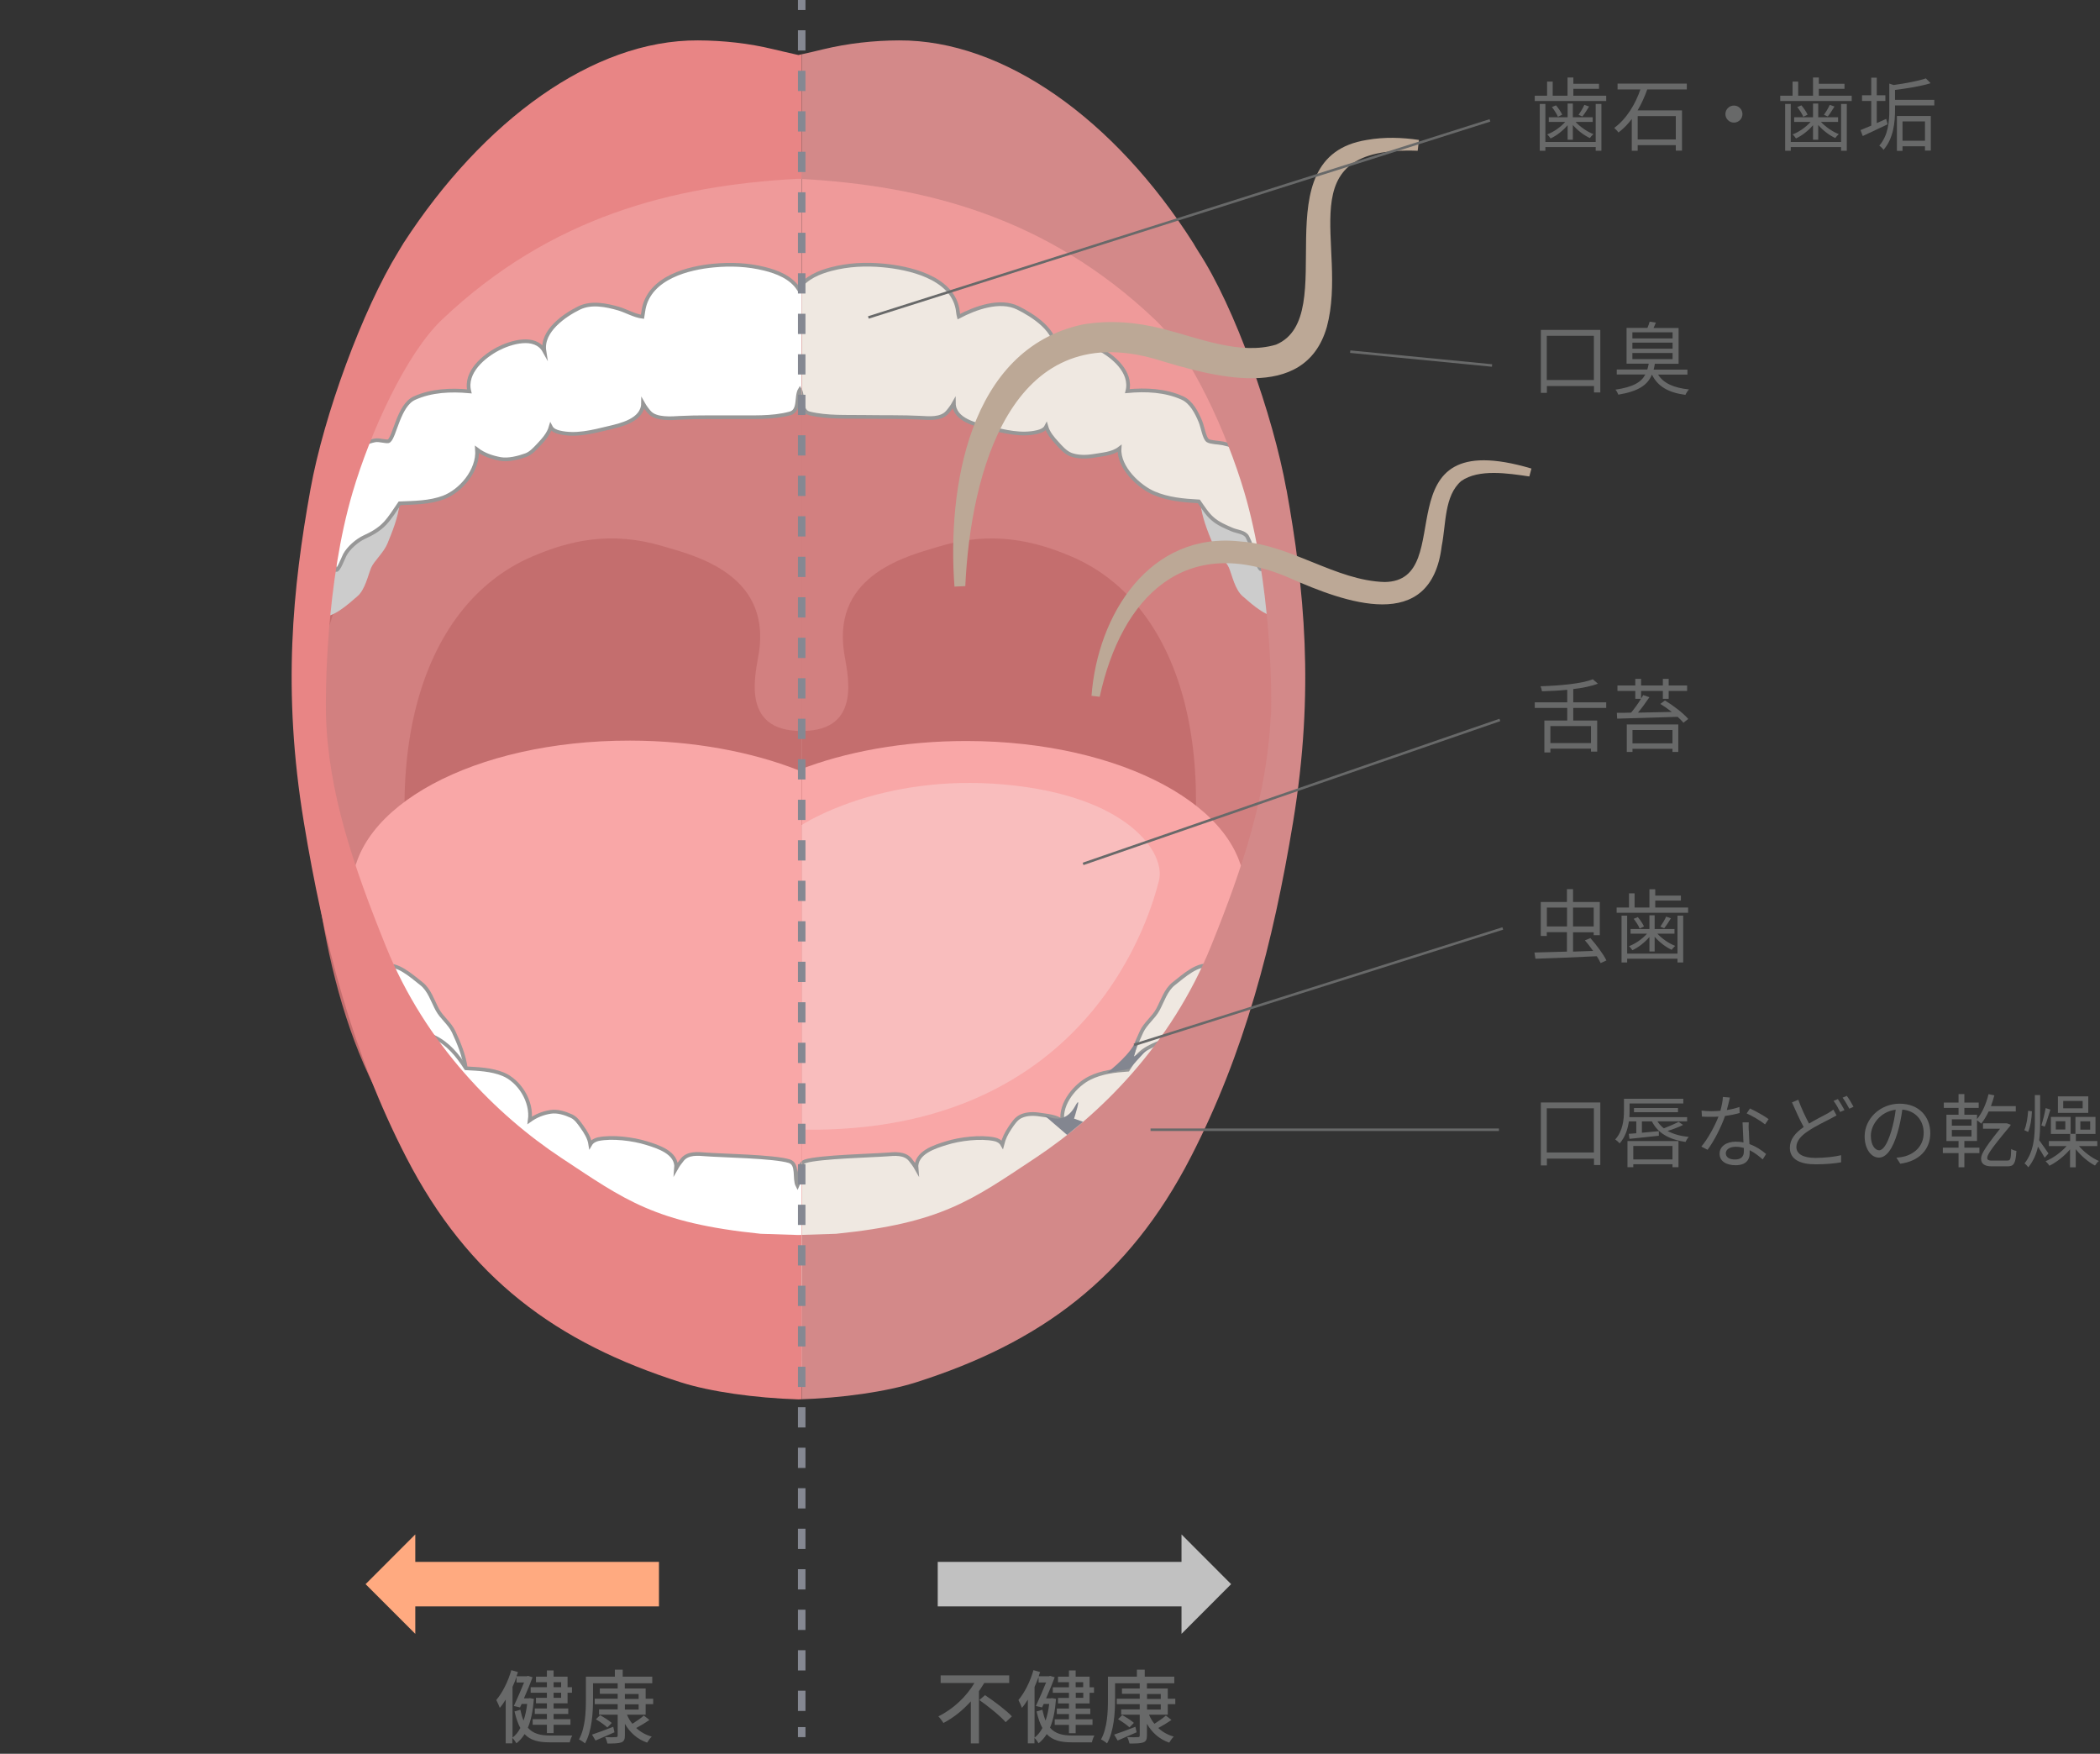 <?xml version="1.0" encoding="UTF-8"?><svg id="_レイヤー_2" xmlns="http://www.w3.org/2000/svg" xmlns:xlink="http://www.w3.org/1999/xlink" viewBox="0 0 209.5 174.95"><rect x="0" y="0" width="209.5" height="174.95" fill="#333333" stroke="none"/><defs><style>.cls-1,.cls-2,.cls-3,.cls-4{fill:none;}.cls-2,.cls-5,.cls-6,.cls-7,.cls-3,.cls-8,.cls-4{stroke-miterlimit:10;}.cls-2,.cls-3{stroke:#858892;stroke-width:.75px;}.cls-9{fill:#f9bdbd;}.cls-10{fill:#bca896;}.cls-5,.cls-6,.cls-7,.cls-8{stroke:#979797;stroke-linecap:round;stroke-width:.37px;}.cls-5,.cls-6,.cls-11{fill-rule:evenodd;}.cls-5,.cls-8{fill:#fff;}.cls-12{fill:#ef9a9a;}.cls-13{fill:#c1c1c1;}.cls-14{fill:#e88585;}.cls-6,.cls-7{fill:#efe8e1;}.cls-15{fill:#ccc;}.cls-16{fill:#d28080;}.cls-3{stroke-dasharray:2.02 2.02;}.cls-17{clip-path:url(#clippath-1);}.cls-18{fill:#f9a7a7;}.cls-11{fill:#838690;}.cls-19{fill:#d38989;}.cls-20{fill:#686969;}.cls-4{stroke:#686969;stroke-width:.25px;}.cls-21{fill:#c46e6e;}.cls-22{fill:#ffaa80;}.cls-23{clip-path:url(#clippath);}</style><clipPath id="clippath"><rect class="cls-1" x="27.51" width="52.48" height="144.61"/></clipPath><clipPath id="clippath-1"><rect class="cls-1" x="79.98" width="56.81" height="144.61" transform="translate(216.78 144.61) rotate(180)"/></clipPath></defs><g id="_レイヤー_1-2"><g class="cls-23"><path class="cls-12" d="M46.89,26.96c-9.35,7.16-16.94,22.24-16.36,38.81.57,16.31,2.83,33.99,10.63,45.68,13.7,20.56,37.11,21.64,54.3,21.78,18.88.15,33.46-39.97,33.1-68.02-.7-53.72-56.12-57.81-81.67-38.25Z"/><path class="cls-21" d="M46.89,42.05c-9.35,6.14-16.94,19.09-16.36,33.3.57,14,2.83,29.16,10.63,39.2,13.7,17.64,37.11,18.57,54.3,18.68,18.88.13,33.46-34.29,33.1-58.36-.7-46.09-56.12-49.6-81.67-32.82Z"/><path class="cls-16" d="M113.42,42.84c-8.46-5.36-20.62-8.74-33.11-9.24h0s-.03,0-.05,0c-.02,0-.03,0-.05,0h0c-.08,0-.16.01-.24.01-.08,0-.16,0-.24-.01h0s-.03,0-.05,0c-.02,0-.03,0-.05,0h0c-12.5.51-24.65,3.89-33.11,9.25-9.35,5.92-16.13,20.01-15.55,33.72.57,13.49,2.45,22.19,10.25,31.87,1.4,1.74,6.82,6.2,8.41,7.62-3.76-6.93-4.94-12.18-6.82-18.94-5.75-20.79-1.02-36.74,10.26-41.59,3.69-1.59,7.84-2.6,13.07-1.04,3.1.92,10.7,2.72,9.59,10.51-.26,1.86-2.07,7.94,4.23,7.92,6.29.03,4.49-6.05,4.23-7.92-1.11-7.78,6.49-9.58,9.59-10.51,5.23-1.56,9.45-.54,13.14,1.04,11.29,4.85,15.61,20.81,9.85,41.59-1.87,6.76-2.71,12.01-6.47,18.94,1.59-1.42,7.01-5.88,8.41-7.62,7.8-9.68,9.71-19.3,10.28-32.79.58-13.7-6.23-26.87-15.58-32.79Z"/><path class="cls-15" d="M33.8,51.18c2.02-.34,4.04-.67,6.07-.98-.14,1.39-.71,2.78-1.22,4.03-.36.88-1.35,1.76-1.62,2.4-.3.7-.59,2.17-1.36,2.84-1.03.89-2.55,2.31-3.93,2.06-.42-.08-.51-.85-.56-1.22-.1-.75-.1-1.52-.08-2.27.02-1.06.09-2.12.2-3.17.83-1.23,1.67-2.46,2.51-3.68Z"/><path class="cls-15" d="M125.83,51.18c-2.02-.34-4.04-.67-6.07-.98.14,1.39.71,2.78,1.22,4.03.36.88,1.35,1.76,1.62,2.4.3.7.59,2.17,1.36,2.84,1.03.89,2.55,2.31,3.93,2.06.83-.15.66-2.67.65-3.3-.02-1.12-.09-2.24-.2-3.36-.83-1.23-1.67-2.46-2.51-3.68Z"/><path class="cls-5" d="M126.55,48.64c-.05-.75-.09-1.66-.63-2.21-1.1-1.13-2.44-1.9-3.92-2.2-.5-.1-1.21-.09-1.51-.28-.34-.21-.5-1.33-.73-1.89-.38-.92-.92-1.96-1.81-2.36-1.71-.77-3.64-.85-5.48-.68.48-1.93-1.48-3.52-2.86-4.23-1.24-.65-3.46-1.34-4.35.28.33-2.05-2.32-3.67-3.72-4.36-1.79-.88-4.22,0-5.89.88-.07-.26-.08-.54-.13-.8-.63-3.18-4.93-4.08-7.43-4.31-1.72-.16-3.47-.08-5.15.36-1.19.31-2.53.84-3.28,1.97-.77-1.16-2.18-1.7-3.41-2-1.65-.41-3.35-.48-5.03-.32-2.5.23-6.37,1.17-7,4.31-.05.26-.09.53-.13.8-.8-.1-1.62-.59-2.4-.82-1.23-.35-2.7-.65-3.91-.06-1.41.69-3.79,2.28-3.47,4.31-.91-1.65-3.38-.88-4.63-.23-1.38.72-3.34,2.31-2.86,4.24-1.85-.17-3.78-.09-5.48.68-1.57.71-1.95,3.84-2.54,4.27-.19.14-.94-.15-1.39-.06-1.54.3-2.89,1.37-4.04,2.54-.57.58-.59,1.55-.63,2.34-.06,1.16-.01,2.32.09,3.47.09,1.09.23,2.18.4,3.26.06.38.11,1.24.3,1.32.23.1.7-1.18.87-1.51.37-.69,1.23-1.44,1.93-1.76.75-.34,1.49-.75,2.08-1.38.56-.6.99-1.32,1.46-2,1.48-.06,2.98-.06,4.37-.58,1.7-.64,3.5-2.67,3.35-4.79.69.53,1.53.8,2.34.95.79.14,1.79-.12,2.54-.39.51-.19.91-.65,1.29-1.05.47-.5.98-1.07,1.18-1.77.17.33.54.47.86.55,1.63.39,3.3-.05,4.92-.44,1.14-.27,3.41-.75,3.43-2.45.18.32.4.62.64.89.65.74,2.23.6,3.08.55,1.74-.09,3.49-.04,5.24-.06,1.85-.02,3.9.12,5.71-.38,1-.27.56-1.69.98-2.38.41.67-.04,2.14.95,2.38,1.76.43,3.69.32,5.48.35,1.73.03,3.83-.01,5.56.08.85.04,2.08.19,2.73-.56.24-.27.46-.57.64-.89.02,1.7,2.29,2.17,3.44,2.44,1.61.39,3.29.83,4.92.43.32-.08.69-.22.86-.55.18.64.63,1.17,1.06,1.64.41.45.85.97,1.42,1.18.68.25,1.53.24,2.24.12.85-.15,1.86-.19,2.59-.75-.13,1.92,1.97,3.84,3.42,4.46,1.41.61,2.97.75,4.49.83.42.6.82,1.26,1.37,1.73.58.51,1.31.81,1.99,1.1.45.19,1.22.22,1.48.71.31.59.51,1.28.74,1.93.11.32.46,1.33.63,1.3.18-.04.26-1.03.31-1.41.16-1.05.3-2.11.39-3.16.1-1.19.15-2.39.08-3.59Z"/><path class="cls-18" d="M96.43,73.92c-6.29,0-12.1,1.07-16.79,2.91-4.69-1.84-10.49-2.94-16.78-2.95-15.58-.02-27.73,6.64-27.74,14.86-.03,26.03,13.29,42.26,27.71,46.89,2.84.91,9.48,2.5,16.23,2.53,7.12.03,14.35-1.54,17.34-2.49,14.46-4.61,27.75-20.79,27.77-46.82,0-8.23-12.16-14.91-27.74-14.93Z"/><path class="cls-18" d="M97.09,133.27c-3.09.95-10.54,2.53-17.88,2.49-6.96-.03-13.81-1.62-16.73-2.53-9.87-3.07-19.25-11.89-24.42-24.68,4.71,14.53,14.46,23.77,24.77,27.08,2.84.91,9.48,2.5,16.23,2.53,7.12.03,14.35-1.54,17.34-2.49,9.39-2.99,18.29-10.87,23.38-23.15-5.39,10.56-13.82,18.01-22.69,20.75Z"/><path class="cls-18" d="M123.74,86.18c-2.34,12.33-14.36,22.1-27.34,24.45-2.99.54-10.23,1.44-17.34,1.42-6.75-.02-13.39-.94-16.23-1.46-12.9-2.38-24.92-12.14-27.3-24.41-.26.83-.4,1.69-.4,2.56-.03,26.03,13.29,42.26,27.71,46.89,2.84.91,9.48,2.5,16.23,2.53,7.12.03,14.35-1.54,17.34-2.49,14.46-4.61,27.75-20.79,27.77-46.82,0-.91-.15-1.8-.43-2.67Z"/><path class="cls-8" d="M41.35,105.65c1.71.34,3.42.66,5.13.98-.18-1.33-.68-2.54-1.23-3.72-.4-.84-1.19-1.39-1.62-2.19-.47-.87-.79-1.97-1.59-2.59-.98-.76-2.45-2.14-3.71-1.75-.71.22,0,2.55.11,3.09.19.96.39,1.94.59,2.91.8,1.08,1.58,2.17,2.34,3.28Z"/><path class="cls-8" d="M117.79,105.65c-1.71.34-3.42.66-5.13.98.18-1.33.68-2.54,1.23-3.72.4-.84,1.19-1.39,1.62-2.19.47-.87.79-1.97,1.59-2.59.98-.76,2.45-2.14,3.71-1.75.71.22,0,2.55-.1,3.09-.19.96-.39,1.94-.59,2.91-.8,1.08-1.58,2.17-2.34,3.28Z"/><path class="cls-5" d="M118.37,107.88c-.02.66-.01,1.44-.44,1.96-.85,1.03-1.93,1.8-3.14,2.13-.39.11-.97.08-1.26.32-.38.32-.3,1.3-.43,1.84-.19.8-.48,1.73-1.17,2.15-1.38.85-2.99,1-4.58.98.66,1.61-.47,3.29-1.66,4.17-1.09.82-2.89,1.38-3.84.03.65,1.84-1.11,3.6-2.38,4.48-1.59,1.1-3.89.24-5.45-.51,0,.27.02.54.02.81,0,3.2-4.02,4.39-6.37,4.7-1.69.22-3.38.17-5.04-.24-1.19-.29-2.49-.86-3.2-2.01-.73,1.19-2.1,1.75-3.33,2.03-1.62.38-3.28.41-4.92.2-2.35-.31-5.91-1.54-5.96-4.68,0-.27,0-.54.02-.81-.8.07-1.52.5-2.3.68-1.12.27-2.5.51-3.53-.2-1.27-.88-2.79-2.63-2.16-4.42-1,1.39-2.97.73-4.08-.11-1.18-.88-2.32-2.56-1.65-4.17-1.59.02-3.2-.14-4.58-.99-.71-.44-.97-1.45-1.14-2.27-.11-.5-.13-1.52-.46-1.73-.25-.17-.81.08-1.19-.02-1.28-.34-2.32-1.37-3.21-2.44-.46-.55-.43-1.37-.45-2.07-.03-1.02-.02-2.04,0-3.06.02-.97.05-1.95.07-2.91,0-.35-.03-1.14.09-1.19.16-.06.69.98.91,1.35.41.68,1.1,1.25,1.78,1.58,1.36.66,2.3,1.79,3.14,3.11,1.26.07,2.53.11,3.71.59,1.59.65,2.93,2.69,2.66,4.6.63-.45,1.31-.72,2.05-.84.7-.12,1.48.13,2.13.43.44.21.73.65,1.02,1.05.37.52.74,1.1.84,1.76.17-.29.48-.45.78-.52,1.4-.29,3.46-.03,4.82.39,1.08.34,3.11.93,2.96,2.54.18-.32.39-.61.62-.89.57-.69,1.56-.58,2.33-.52,1.47.12,6.86.2,8.35.68.92.3.44,1.75.81,2.45.32-.69-.1-2.18.79-2.45,1.46-.44,6.7-.56,8.13-.67.76-.06,1.76-.17,2.33.52.23.28.44.57.62.89-.15-1.61,1.88-2.2,2.96-2.54,1.36-.43,3.42-.68,4.82-.39.3.06.61.22.78.52.15-.61.41-1.12.75-1.63.3-.45.63-.96,1.11-1.18.58-.27,1.27-.27,1.89-.17.76.12,1.6.16,2.25.65-.25-1.8,1.34-3.62,2.72-4.3,1.19-.59,2.5-.74,3.81-.83.35-.55.69-1.11,1.15-1.56.51-.49,1.16-.8,1.79-1.07.42-.18,1.04-.2,1.3-.65.31-.53.54-1.16.8-1.74.15-.33.57-1.2.69-1.17.12.03.08.92.09,1.28.02.94.05,1.89.07,2.83.02,1.05.04,2.11,0,3.16Z"/><path class="cls-14" d="M128.33,48.82c-1.33-7.38-5.13-18.17-8.78-23.73-.12-.18-.46-.76-.5-.83-7.87-12.38-18.92-20.28-29.37-20.23-2.52.01-5.07.29-7.57.89-.44.11-1.44.35-2.46.57-1.01-.22-2.01-.47-2.46-.57-2.5-.61-5.05-.88-7.57-.89-10.45-.05-21.43,7.99-29.37,20.23-.04.06-.39.64-.5.83-3.59,5.82-7.45,16.35-8.78,23.73-1.77,9.84-2.83,20.02-.66,33.19,1.99,12.09,4.87,23.06,10.2,33.41,6.23,12.11,15.03,18.54,27.42,22.48,2.93.93,7.35,1.56,11.72,1.7h0c4.37-.13,8.8-.77,11.73-1.7,12.39-3.94,21.19-10.37,27.42-22.48,5.33-10.35,8.21-21.32,10.2-33.41,2.17-13.17,1.11-23.35-.66-33.19ZM126.78,71.33c-.39,7.93-2.74,15.08-5.97,23.06-3.98,9.84-11.12,16.88-17.48,21.1-6.39,4.23-9.35,6.52-19.92,7.59-.05,0-1.78.06-3.76.12-1.98-.06-3.7-.11-3.76-.12-10.57-1.08-13.52-3.36-19.92-7.59-6.36-4.21-13.5-11.25-17.48-21.1-3.23-7.99-5.76-15.37-5.97-23.06-.06-2.21,0-13.22,2.66-22.22,1.76-5.98,5.34-13.82,8.88-17.19,10.86-10.33,23.1-13.4,35.46-14.08.05,0,.09,0,.14,0,.05,0,.09,0,.14,0,12.36.68,24.61,3.75,35.46,14.08,3.54,3.37,7.11,11.21,8.88,17.19,2.66,9,2.76,20.01,2.66,22.22Z"/></g><g class="cls-17"><path class="cls-12" d="M46.89,26.96c-9.35,7.16-16.94,22.24-16.36,38.81.57,16.31,2.83,33.99,10.63,45.68,13.7,20.56,37.11,21.64,54.3,21.78,18.88.15,33.46-39.97,33.1-68.02-.7-53.72-56.12-57.81-81.67-38.25Z"/><path class="cls-21" d="M46.89,42.05c-9.35,6.14-16.94,19.09-16.36,33.3.57,14,2.83,29.16,10.63,39.2,13.7,17.64,37.11,18.57,54.3,18.68,18.88.13,33.46-34.29,33.1-58.36-.7-46.09-56.12-49.6-81.67-32.82Z"/><path class="cls-16" d="M113.42,42.84c-8.46-5.36-20.62-8.74-33.11-9.24h0s-.03,0-.05,0c-.02,0-.03,0-.05,0h0c-.08,0-.16.01-.24.01-.08,0-.16,0-.24-.01h0s-.03,0-.05,0c-.02,0-.03,0-.05,0h0c-12.5.51-24.65,3.89-33.11,9.25-9.35,5.92-16.13,20.01-15.55,33.72.57,13.49,2.45,22.19,10.25,31.87,1.4,1.74,6.82,6.2,8.41,7.62-3.76-6.93-4.94-12.18-6.82-18.94-5.75-20.79-1.02-36.74,10.26-41.59,3.69-1.59,7.84-2.6,13.07-1.04,3.1.92,10.7,2.72,9.59,10.51-.26,1.86-2.07,7.94,4.23,7.92,6.29.03,4.49-6.05,4.23-7.92-1.11-7.78,6.49-9.58,9.59-10.51,5.23-1.56,9.45-.54,13.14,1.04,11.29,4.85,15.61,20.81,9.85,41.59-1.87,6.76-2.71,12.01-6.47,18.94,1.59-1.42,7.01-5.88,8.41-7.62,7.8-9.68,9.71-19.3,10.28-32.79.58-13.7-6.23-26.87-15.58-32.79Z"/><path class="cls-15" d="M33.8,51.18c2.02-.34,4.04-.67,6.07-.98-.14,1.39-.71,2.78-1.22,4.03-.36.88-1.35,1.76-1.62,2.4-.3.7-.59,2.17-1.36,2.84-1.03.89-2.55,2.31-3.93,2.06-.42-.08-.51-.85-.56-1.22-.1-.75-.1-1.52-.08-2.27.02-1.06.09-2.12.2-3.17.83-1.23,1.67-2.46,2.51-3.68Z"/><path class="cls-15" d="M125.83,51.18c-2.02-.34-4.04-.67-6.07-.98.14,1.39.71,2.78,1.22,4.03.36.88,1.35,1.76,1.62,2.4.3.7.59,2.17,1.36,2.84,1.03.89,2.55,2.31,3.93,2.06.83-.15.66-2.67.65-3.3-.02-1.12-.09-2.24-.2-3.36-.83-1.23-1.67-2.46-2.51-3.68Z"/><path class="cls-6" d="M126.55,48.64c-.05-.75-.09-1.66-.63-2.21-1.1-1.13-2.44-1.9-3.92-2.2-.5-.1-1.21-.09-1.51-.28-.34-.21-.5-1.33-.73-1.89-.38-.92-.92-1.96-1.81-2.36-1.71-.77-3.64-.85-5.48-.68.48-1.93-1.48-3.52-2.86-4.23-1.24-.65-3.46-1.34-4.35.28.33-2.05-2.32-3.67-3.72-4.36-1.79-.88-4.22,0-5.89.88-.07-.26-.08-.54-.13-.8-.63-3.18-4.93-4.08-7.43-4.31-1.72-.16-3.47-.08-5.15.36-1.19.31-2.53.84-3.28,1.97-.77-1.16-2.18-1.7-3.41-2-1.65-.41-3.35-.48-5.03-.32-2.5.23-6.37,1.17-7,4.31-.05.26-.09.53-.13.8-.8-.1-1.62-.59-2.4-.82-1.23-.35-2.7-.65-3.91-.06-1.41.69-3.79,2.28-3.47,4.31-.91-1.65-3.38-.88-4.63-.23-1.38.72-3.34,2.31-2.86,4.24-1.85-.17-3.78-.09-5.48.68-1.57.71-1.95,3.84-2.54,4.27-.19.14-.94-.15-1.39-.06-1.54.3-2.89,1.37-4.04,2.54-.57.58-.59,1.55-.63,2.34-.06,1.16-.01,2.32.09,3.47.09,1.09.23,2.18.4,3.26.06.38.11,1.24.3,1.32.23.1.7-1.18.87-1.51.37-.69,1.23-1.44,1.93-1.76.75-.34,1.49-.75,2.08-1.38.56-.6.99-1.32,1.46-2,1.48-.06,2.98-.06,4.37-.58,1.7-.64,3.5-2.67,3.35-4.79.69.53,1.53.8,2.34.95.79.14,1.79-.12,2.54-.39.51-.19.91-.65,1.29-1.05.47-.5.98-1.07,1.18-1.77.17.33.54.47.86.55,1.63.39,3.3-.05,4.92-.44,1.14-.27,3.41-.75,3.43-2.45.18.32.4.62.64.89.65.74,2.23.6,3.08.55,1.74-.09,3.49-.04,5.24-.06,1.85-.02,3.9.12,5.71-.38,1-.27.56-1.69.98-2.38.41.67-.04,2.14.95,2.38,1.76.43,3.69.32,5.48.35,1.73.03,3.83-.01,5.56.08.85.04,2.08.19,2.73-.56.24-.27.46-.57.64-.89.02,1.7,2.29,2.17,3.44,2.44,1.61.39,3.29.83,4.92.43.32-.08.69-.22.86-.55.18.64.63,1.17,1.06,1.64.41.45.85.97,1.42,1.18.68.25,1.53.24,2.24.12.85-.15,1.86-.19,2.59-.75-.13,1.92,1.97,3.84,3.42,4.46,1.41.61,2.97.75,4.49.83.42.6.82,1.26,1.37,1.73.58.51,1.31.81,1.99,1.1.45.19,1.22.22,1.48.71.31.59.51,1.28.74,1.93.11.32.46,1.33.63,1.3.18-.04.26-1.03.31-1.41.16-1.05.3-2.11.39-3.16.1-1.19.15-2.39.08-3.59Z"/><path class="cls-18" d="M96.43,73.92c-6.29,0-12.1,1.07-16.79,2.91-4.69-1.84-10.49-2.94-16.78-2.95-15.58-.02-27.73,6.64-27.74,14.86-.03,26.03,13.29,42.26,27.71,46.89,2.84.91,9.48,2.5,16.23,2.53,7.12.03,14.35-1.54,17.34-2.49,14.46-4.61,27.75-20.79,27.77-46.82,0-8.23-12.16-14.91-27.74-14.93Z"/><path class="cls-18" d="M97.09,133.27c-3.09.95-10.54,2.53-17.88,2.49-6.96-.03-13.81-1.62-16.73-2.53-9.87-3.07-19.25-11.89-24.42-24.68,4.71,14.53,14.46,23.77,24.77,27.08,2.84.91,9.48,2.5,16.23,2.53,7.12.03,14.35-1.54,17.34-2.49,9.39-2.99,18.29-10.87,23.38-23.15-5.39,10.56-13.82,18.01-22.69,20.75Z"/><path class="cls-18" d="M123.74,86.18c-2.34,12.33-14.36,22.1-27.34,24.45-2.99.54-10.23,1.44-17.34,1.42-6.75-.02-13.39-.94-16.23-1.46-12.9-2.38-24.92-12.14-27.3-24.41-.26.83-.4,1.69-.4,2.56-.03,26.03,13.29,42.26,27.71,46.89,2.84.91,9.48,2.5,16.23,2.53,7.12.03,14.35-1.54,17.34-2.49,14.46-4.61,27.75-20.79,27.77-46.82,0-.91-.15-1.8-.43-2.67Z"/><path class="cls-7" d="M41.35,105.65c1.71.34,3.42.66,5.13.98-.18-1.33-.68-2.54-1.23-3.72-.4-.84-1.19-1.39-1.62-2.19-.47-.87-.79-1.97-1.59-2.59-.98-.76-2.45-2.14-3.71-1.75-.71.22,0,2.55.11,3.09.19.96.39,1.94.59,2.91.8,1.08,1.58,2.17,2.34,3.28Z"/><path class="cls-7" d="M117.79,105.65c-1.71.34-3.42.66-5.13.98.18-1.33.68-2.54,1.23-3.72.4-.84,1.19-1.39,1.62-2.19.47-.87.79-1.97,1.59-2.59.98-.76,2.45-2.14,3.71-1.75.71.22,0,2.55-.1,3.09-.19.96-.39,1.94-.59,2.91-.8,1.08-1.58,2.17-2.34,3.28Z"/><path class="cls-6" d="M118.37,107.88c-.02.66-.01,1.44-.44,1.96-.85,1.03-1.93,1.8-3.14,2.13-.39.11-.97.08-1.26.32-.38.32-.3,1.3-.43,1.84-.19.8-.48,1.73-1.17,2.15-1.38.85-2.99,1-4.58.98.66,1.61-.47,3.29-1.66,4.17-1.09.82-2.89,1.38-3.84.03.65,1.84-1.11,3.6-2.38,4.48-1.59,1.1-3.89.24-5.45-.51,0,.27.02.54.02.81,0,3.2-4.02,4.39-6.37,4.7-1.69.22-3.38.17-5.04-.24-1.19-.29-2.49-.86-3.2-2.01-.73,1.19-2.1,1.75-3.33,2.03-1.62.38-3.28.41-4.92.2-2.35-.31-5.91-1.54-5.96-4.68,0-.27,0-.54.02-.81-.8.07-1.52.5-2.3.68-1.12.27-2.5.51-3.53-.2-1.27-.88-2.79-2.63-2.16-4.42-1,1.39-2.97.73-4.08-.11-1.18-.88-2.32-2.56-1.65-4.17-1.59.02-3.2-.14-4.58-.99-.71-.44-.97-1.45-1.14-2.27-.11-.5-.13-1.52-.46-1.73-.25-.17-.81.08-1.19-.02-1.28-.34-2.32-1.37-3.21-2.44-.46-.55-.43-1.37-.45-2.07-.03-1.02-.02-2.04,0-3.06.02-.97.05-1.95.07-2.91,0-.35-.03-1.14.09-1.19.16-.06.69.98.91,1.35.41.68,1.1,1.25,1.78,1.58,1.36.66,2.3,1.79,3.14,3.11,1.26.07,2.53.11,3.71.59,1.59.65,2.93,2.69,2.66,4.6.63-.45,1.31-.72,2.05-.84.7-.12,1.48.13,2.13.43.44.21.73.65,1.02,1.05.37.52.74,1.1.84,1.76.17-.29.48-.45.78-.52,1.4-.29,3.46-.03,4.82.39,1.08.34,3.11.93,2.96,2.54.18-.32.39-.61.62-.89.57-.69,1.56-.58,2.33-.52,1.47.12,6.86.2,8.35.68.92.3.44,1.75.81,2.45.32-.69-.1-2.18.79-2.45,1.46-.44,6.7-.56,8.13-.67.76-.06,1.76-.17,2.33.52.23.28.44.57.62.89-.15-1.61,1.88-2.2,2.96-2.54,1.36-.43,3.42-.68,4.82-.39.3.06.61.22.78.52.15-.61.41-1.12.75-1.63.3-.45.63-.96,1.11-1.18.58-.27,1.27-.27,1.89-.17.76.12,1.6.16,2.25.65-.25-1.8,1.34-3.62,2.72-4.3,1.19-.59,2.5-.74,3.81-.83.35-.55.69-1.11,1.15-1.56.51-.49,1.16-.8,1.79-1.07.42-.18,1.04-.2,1.3-.65.31-.53.54-1.16.8-1.74.15-.33.57-1.2.69-1.17.12.03.08.92.09,1.28.02.94.05,1.89.07,2.83.02,1.05.04,2.11,0,3.16Z"/><path class="cls-19" d="M128.33,48.82c-1.33-7.38-5.13-18.17-8.78-23.73-.12-.18-.46-.76-.5-.83-7.87-12.38-18.92-20.28-29.37-20.23-2.52.01-5.07.29-7.57.89-.44.11-1.44.35-2.46.57-1.01-.22-2.01-.47-2.46-.57-2.5-.61-5.05-.88-7.57-.89-10.45-.05-21.43,7.99-29.37,20.23-.04.06-.39.64-.5.83-3.59,5.82-7.45,16.35-8.78,23.73-1.77,9.84-2.83,20.02-.66,33.19,1.99,12.09,4.87,23.06,10.2,33.41,6.23,12.11,15.03,18.54,27.42,22.48,2.93.93,7.35,1.56,11.72,1.7h0c4.37-.13,8.8-.77,11.73-1.7,12.39-3.94,21.19-10.37,27.42-22.48,5.33-10.35,8.21-21.32,10.2-33.41,2.17-13.17,1.11-23.35-.66-33.19ZM126.78,71.33c-.39,7.93-2.74,15.08-5.97,23.06-3.98,9.84-11.12,16.88-17.48,21.1-6.39,4.23-9.35,6.52-19.92,7.59-.05,0-1.78.06-3.76.12-1.98-.06-3.7-.11-3.76-.12-10.57-1.08-13.52-3.36-19.92-7.59-6.36-4.21-13.5-11.25-17.48-21.1-3.23-7.99-5.76-15.37-5.97-23.06-.06-2.21,0-13.22,2.66-22.22,1.76-5.98,5.34-13.82,8.88-17.19,10.86-10.33,23.1-13.4,35.46-14.08.05,0,.09,0,.14,0,.05,0,.09,0,.14,0,12.36.68,24.61,3.75,35.46,14.08,3.54,3.37,7.11,11.21,8.88,17.19,2.66,9,2.76,20.01,2.66,22.22Z"/></g><path class="cls-9" d="M79.98,112.69v-30.39s7.77-5.15,20.19-4.04c12.42,1.11,16.15,6.87,15.45,9.59s-6.56,25.34-35.64,24.84Z"/><path class="cls-11" d="M110.4,107.05s1.96-1.48,2.72-2.81,0,1.15,0,1.15l1.37-.77-1.83,2.01-2.26.42Z"/><path class="cls-11" d="M104.3,111.36c-.18-.32,1.72,1.24,2.96-1.02.74-1.35-.11,1.25-.11,1.25l.9.32-1.59,1.31-2.16-1.86Z"/><path class="cls-10" d="M95.22,58.52c-.73-9.75,1.39-23.66,12.74-26.14,2.73-.48,5.44-.24,8.07.43,3.6.92,7.69,2.64,11.27,1.57,6.67-2.82-1.69-18.72,9.06-20.42,1.77-.31,3.48-.25,5.2,0,0,0-.13,1.08-.13,1.08-13.17-.48-6.86,9.37-9.06,17.57-2.2,7.69-11.55,4.9-17.11,3.21-14.45-4.15-18.44,11.44-18.96,22.65,0,0-1.09.05-1.09.05h0Z"/><path class="cls-10" d="M108.89,69.43c.6-8.09,5.79-16.47,14.91-15.41,5.07.36,9.46,3.9,14.33,4.04,7.63-.08-.72-15.87,14.65-11.32,0,0-.21.79-.21.79-2.12-.31-5.04-.78-6.8.46-1.7,1.48-1.5,4.27-1.94,6.47-1.07,8.86-9.69,5.62-15.13,3.22-10.42-4.55-16.81,1.8-18.99,11.83,0,0-.82-.1-.82-.1h0Z"/><line class="cls-2" x1="79.98" y1="0" x2="79.98" y2="1"/><line class="cls-3" x1="79.98" y1="3.02" x2="79.98" y2="171.29"/><line class="cls-2" x1="79.98" y1="172.29" x2="79.98" y2="173.29"/><path class="cls-20" d="M160.24,9.55v.53h-7.13v-.53h1.23v-1.41h.56v1.41h1.48v-1.82h.58v.63h2.56v.5h-2.56v.69h3.28ZM159.19,10.37h.57v4.67h-.57v-.37h-5.02v.37h-.56v-4.67h.56v3.79h5.02v-3.79ZM156.38,12.5c-.46.54-1.1,1.04-1.69,1.31-.08-.12-.22-.3-.34-.4.64-.24,1.34-.73,1.8-1.25h-1.64v-.46h1.88v-1.37h.52v1.37h1.98v.46h-1.71c.46.5,1.16.98,1.78,1.22-.12.1-.27.28-.35.39-.58-.26-1.23-.76-1.7-1.3v1.47h-.52v-1.45ZM155.23,10.51c.25.28.5.67.62.93l-.43.21c-.11-.27-.36-.67-.6-.97l.41-.17ZM158.53,10.63c-.22.36-.46.74-.67.99l-.38-.16c.19-.27.45-.7.58-1l.48.17Z"/><path class="cls-20" d="M164.33,8.93c-.25.7-.57,1.42-.96,2.08h4.43v4.02h-.62v-.55h-3.8v.56h-.59v-3.17c-.38.51-.83.97-1.33,1.35-.09-.14-.29-.34-.42-.46,1.25-.92,2.13-2.42,2.61-3.84h-2.28v-.58h6.91v.58h-3.96ZM163.38,11.58v2.33h3.8v-2.33h-3.8Z"/><path class="cls-20" d="M173.83,11.38c0,.47-.38.85-.85.85s-.85-.38-.85-.85.38-.85.85-.85.85.38.85.85Z"/><path class="cls-20" d="M184.73,9.55v.53h-7.13v-.53h1.23v-1.41h.56v1.41h1.48v-1.82h.58v.63h2.56v.5h-2.56v.69h3.28ZM183.67,10.37h.57v4.67h-.57v-.37h-5.02v.37h-.56v-4.67h.56v3.79h5.02v-3.79ZM180.86,12.5c-.46.54-1.1,1.04-1.69,1.31-.08-.12-.22-.3-.34-.4.64-.24,1.34-.73,1.8-1.25h-1.64v-.46h1.88v-1.37h.52v1.37h1.98v.46h-1.71c.46.5,1.16.98,1.78,1.22-.12.1-.27.28-.35.39-.58-.26-1.23-.76-1.7-1.3v1.47h-.52v-1.45ZM179.71,10.51c.25.28.5.67.62.93l-.43.21c-.11-.27-.36-.67-.6-.97l.41-.17ZM183.01,10.63c-.22.36-.46.74-.67.99l-.38-.16c.19-.27.45-.7.58-1l.48.17Z"/><path class="cls-20" d="M188.3,12.41c-.86.41-1.77.84-2.47,1.16l-.22-.59c.3-.12.66-.27,1.07-.45v-2.46h-.92v-.57h.92v-1.75h.55v1.75h.86v.57h-.86v2.21c.3-.14.62-.27.94-.42l.14.54ZM192.97,9.95v.57h-3.92v.47c0,1.18-.14,2.81-1.15,3.96-.08-.14-.3-.35-.42-.42.9-1.03,1-2.42,1-3.54v-2.65l.43.14c1.17-.16,2.46-.4,3.22-.66l.47.48c-.95.3-2.33.52-3.55.67v.99h3.92ZM189.24,11.57h3.38v3.45h-.58v-.43h-2.24v.46h-.56v-3.48ZM189.8,12.11v1.93h2.24v-1.93h-2.24Z"/><path class="cls-20" d="M159.65,32.91v6.24h-.63v-.64h-4.7v.68h-.6v-6.28h5.93ZM159.01,37.91v-4.41h-4.7v4.41h4.7Z"/><path class="cls-20" d="M165.41,37.36c.54.88,1.58,1.33,3.09,1.49-.14.13-.29.38-.36.54-1.67-.22-2.75-.82-3.34-2.02-.42,1.01-1.3,1.66-3.35,2-.05-.14-.18-.38-.29-.5,1.78-.26,2.59-.76,2.98-1.51h-2.85v-.5h3.05c.06-.18.1-.38.14-.58h-2.21v-3.57h2.08c.09-.21.18-.45.22-.62l.62.09c-.08.19-.15.38-.23.54h2.5v3.57h-2.37c-.03.21-.07.4-.12.58h3.37v.5h-2.93ZM162.85,33.76h4.01v-.61h-4.01v.61ZM162.85,34.78h4.01v-.6h-4.01v.6ZM162.85,35.82h4.01v-.61h-4.01v.61Z"/><path class="cls-20" d="M159.68,96.07c-.09-.2-.22-.43-.38-.68-2.2.11-4.53.2-6.12.25l-.1-.62c.86-.02,2-.05,3.24-.09v-1.94h-2.01v.38h-.6v-3.39h2.61v-1.28h.61v1.28h2.67v3.31h-.61v-.29h-2.06v1.93c.66-.02,1.34-.05,2-.07-.26-.37-.54-.74-.82-1.05l.55-.23c.6.68,1.3,1.61,1.6,2.23l-.59.27ZM156.33,92.42v-1.88h-2.01v1.88h2.01ZM156.93,90.54v1.88h2.06v-1.88h-2.06Z"/><path class="cls-20" d="M168.41,90.53v.53h-7.13v-.53h1.23v-1.41h.56v1.41h1.48v-1.82h.58v.63h2.56v.5h-2.56v.69h3.28ZM167.35,91.34h.57v4.67h-.57v-.37h-5.02v.37h-.56v-4.67h.56v3.79h5.02v-3.79ZM164.54,93.48c-.46.54-1.1,1.04-1.69,1.31-.08-.12-.22-.3-.34-.4.64-.24,1.34-.73,1.8-1.25h-1.64v-.46h1.88v-1.37h.52v1.37h1.98v.46h-1.71c.46.5,1.16.98,1.78,1.22-.12.1-.27.28-.35.39-.58-.26-1.23-.76-1.7-1.3v1.47h-.52v-1.45ZM163.39,91.49c.25.28.5.67.62.93l-.43.21c-.11-.27-.36-.67-.6-.97l.41-.17ZM166.69,91.61c-.22.36-.46.74-.67.99l-.38-.16c.19-.27.45-.7.58-1l.48.17Z"/><path class="cls-20" d="M156.95,70.62v1.26h2.39v3.1h-.62v-.3h-4.05v.38h-.6v-3.18h2.28v-1.26h-3.24v-.56h3.24v-1.25c-.85.09-1.73.13-2.52.15-.02-.14-.09-.37-.14-.5,1.85-.06,4.13-.25,5.21-.7l.51.44c-.64.25-1.51.43-2.46.54v1.32h3.29v.56h-3.29ZM158.72,72.43h-4.05v1.7h4.05v-1.7Z"/><path class="cls-20" d="M166.09,69.87c.85.52,1.85,1.28,2.33,1.85l-.48.38c-.14-.18-.34-.38-.58-.59-2.21.06-4.53.14-6.03.18l-.03-.58c.41,0,.89,0,1.42-.02.34-.4.71-.92.99-1.38h-.57v-.78h-1.78v-.55h1.78v-.66h.58v.66h2.17v-.66h.58v.66h1.84v.55h-1.84v.78h-.58v-.78h-2.17v.76c.08-.12.14-.24.21-.35l.62.21c-.34.5-.76,1.08-1.14,1.54,1.03-.02,2.21-.04,3.37-.07-.37-.29-.76-.57-1.14-.8l.45-.34ZM162.29,72.27h5.14v2.74h-.58v-.31h-3.99v.31h-.57v-2.74ZM162.86,72.82v1.34h3.99v-1.34h-3.99Z"/><path class="cls-20" d="M159.65,109.98v6.24h-.63v-.64h-4.7v.68h-.6v-6.28h5.93ZM159.01,114.97v-4.41h-4.7v4.41h4.7Z"/><path class="cls-20" d="M167.89,112.23c-.45.22-1.03.44-1.53.59.56.31,1.27.51,2.12.6-.13.12-.26.34-.33.5-1.65-.25-2.77-.89-3.35-2.05h-1v1.13c.54-.05,1.12-.1,1.69-.16v.46c-1.06.12-2.14.23-2.93.31l-.07-.5c.22-.02.47-.04.75-.06v-1.18h-.74c-.11.76-.37,1.58-.92,2.19-.09-.11-.32-.31-.44-.39.76-.84.87-2.01.87-2.85v-1.21h5.92v.47h-5.36v.74c0,.19,0,.41-.02.62h5.76v.42h-2.96c.17.27.38.5.64.7.5-.19,1.1-.45,1.47-.65l.43.3ZM162.36,113.83h5.09v2.61h-.6v-.3h-3.91v.3h-.58v-2.61ZM162.94,114.32v1.34h3.91v-1.34h-3.91ZM163.01,110.95v-.42h4.39v.42h-4.39Z"/><path class="cls-20" d="M172.28,110.73c.42-.06.85-.16,1.25-.3l.02.6c-.42.12-.93.22-1.46.3-.39,1.13-1.1,2.51-1.74,3.37l-.62-.32c.66-.78,1.34-2.05,1.71-2.99-.24.02-.48.02-.71.02-.3,0-.63,0-.94-.02l-.04-.6c.3.04.64.06.98.06.29,0,.59-.02.9-.04.12-.45.23-.95.25-1.38l.7.06c-.07.29-.18.78-.31,1.24ZM174.47,112.82c0,.3.04.82.06,1.31.69.25,1.25.64,1.66.99l-.34.54c-.34-.3-.78-.66-1.3-.92,0,.13,0,.24,0,.34,0,.64-.41,1.16-1.4,1.16-.88,0-1.6-.36-1.6-1.15,0-.74.7-1.2,1.6-1.2.27,0,.54.02.78.08-.03-.66-.07-1.45-.09-2.01h.62c-.02.33-.02.58,0,.86ZM173.08,115.67c.66,0,.89-.35.89-.79,0-.1,0-.22,0-.36-.26-.08-.54-.12-.82-.12-.58,0-.98.27-.98.64s.3.63.93.63ZM174.25,111.07l.33-.49c.58.26,1.49.78,1.86,1.06l-.36.53c-.43-.37-1.3-.86-1.83-1.1Z"/><path class="cls-20" d="M180.46,112.09c.7-.42,1.43-.78,1.87-1.02.22-.14.4-.24.57-.38l.32.58c-.18.1-.38.21-.61.33-.54.29-1.44.7-2.21,1.22-.74.48-1.19,1.01-1.19,1.61,0,.66.63,1.08,1.9,1.08.87,0,1.93-.11,2.56-.27v.71c-.61.11-1.54.2-2.53.2-1.5,0-2.58-.45-2.58-1.65,0-.83.52-1.48,1.38-2.07-.37-.66-.79-1.6-1.17-2.46l.63-.26c.32.88.73,1.74,1.07,2.37ZM184.01,110.74l-.43.19c-.16-.33-.43-.81-.66-1.11l.43-.18c.2.29.49.78.66,1.1ZM184.91,110.41l-.42.19c-.18-.34-.44-.8-.67-1.1l.42-.18c.22.29.52.79.67,1.09Z"/><path class="cls-20" d="M189.57,116.08l-.38-.59c.26-.02.5-.06.69-.1,1.02-.23,2.03-.99,2.03-2.38,0-1.21-.78-2.21-2.13-2.32-.1.74-.26,1.56-.48,2.3-.49,1.65-1.12,2.49-1.86,2.49s-1.42-.82-1.42-2.13c0-1.74,1.54-3.25,3.49-3.25s3.06,1.32,3.06,2.94-1.1,2.8-3,3.05ZM187.46,114.75c.38,0,.8-.54,1.21-1.89.2-.66.36-1.42.45-2.16-1.54.19-2.48,1.5-2.48,2.59,0,1.01.46,1.46.82,1.46Z"/><path class="cls-20" d="M195.97,114.49h1.5v.54h-1.5v1.41h-.58v-1.41h-1.57v-.54h1.57v-.66h-1.21v-2.63h1.21v-.68h-1.47v-.53h1.47v-.85h.58v.85h1.43v.53h-1.43v.68h1.26v.44c.52-.62.92-1.54,1.15-2.49l.58.12c-.1.37-.21.73-.34,1.07h2.48v.54h-2.71c-.22.46-.47.88-.74,1.21-.09-.08-.28-.24-.42-.34v2.07h-1.26v.66ZM194.72,112.29h1.96v-.63h-1.96v.63ZM194.72,113.37h1.96v-.65h-1.96v.65ZM200.29,115.77c.26,0,.33-.14.35-1.15.14.09.35.17.52.19-.07,1.32-.29,1.54-.89,1.54h-1.58c-.73,0-1.05-.28-1.05-.74,0-.35.08-.76,1.89-3.01h-1.7v-.54h2.38l.39.14s-.04.09-.07.13c-2.13,2.54-2.28,2.93-2.28,3.2,0,.18.17.25.43.25h1.61Z"/><path class="cls-20" d="M202.71,110.85c-.02.67-.15,1.54-.38,2.07l-.38-.18c.22-.48.34-1.29.38-1.93l.39.05ZM203.98,115.49c-.14-.26-.42-.73-.67-1.1-.16.74-.46,1.43-.96,2.06-.08-.12-.26-.31-.38-.39.93-1.17,1.03-2.67,1.03-4.1v-2.72h.53v2.72c0,.59-.02,1.2-.1,1.78.26.34.79,1.13.93,1.33l-.38.42ZM204.55,110.69c-.18.55-.38,1.27-.56,1.7l-.34-.12c.15-.46.34-1.22.43-1.73l.46.15ZM207.4,114.33c.51.6,1.29,1.19,1.99,1.49-.14.1-.3.3-.39.45-.66-.34-1.4-.97-1.92-1.63v1.81h-.57v-1.79c-.56.66-1.36,1.3-2.06,1.63-.08-.14-.26-.34-.38-.45.74-.3,1.56-.9,2.1-1.51h-1.77v-.5h2.12v-.71h-1.92v-1.7h1.97v1.69h.48v-1.69h2v1.7h-1.96v.71h2.14v.5h-1.82ZM206.04,111.85h-.95v.83h.95v-.83ZM208.33,111.02h-3.03v-1.65h3.03v1.65ZM207.77,109.83h-1.94v.73h1.94v-.73ZM207.54,112.69h.98v-.83h-.98v.83Z"/><line class="cls-4" x1="86.63" y1="31.67" x2="148.64" y2="12.01"/><line class="cls-4" x1="148.85" y1="36.46" x2="134.7" y2="35.08"/><line class="cls-4" x1="149.63" y1="71.82" x2="108.05" y2="86.18"/><line class="cls-4" x1="149.92" y1="92.62" x2="113.13" y2="104.24"/><line class="cls-4" x1="149.54" y1="112.7" x2="114.78" y2="112.7"/><path class="cls-20" d="M53.26,169.49c-.09,1.17-.28,2.11-.6,2.86.53.61,1.27.78,2.22.78.3,0,1.83,0,2.21,0-.1.17-.21.48-.25.68h-2c-1.09,0-1.9-.18-2.51-.82-.22.37-.5.67-.81.92-.09-.15-.26-.41-.41-.54v.54h-.66v-4.36c-.19.3-.38.58-.59.82-.06-.17-.24-.58-.35-.78.62-.74,1.18-1.85,1.5-2.98l.66.19c-.05.14-.09.28-.14.42h1.03l.11-.04.46.14c-.22.6-.54,1.38-.86,2.1h.46l.12-.02.39.07ZM51.13,173.34c.3-.23.57-.55.78-.96-.23-.42-.42-.96-.58-1.65l.58-.17c.09.42.19.78.32,1.08.17-.49.29-1.05.36-1.66h-.55l-.16.35-.62-.14c.34-.72.74-1.65,1.02-2.35h-.75v-.55c-.12.34-.26.67-.4.99v5.06ZM54.56,167.81h-1.09v-.55h1.09v-.62h.67v.62h1.39v1.05h.44v.55h-.44v1.06h-1.39v.51h1.46v.55h-1.46v.52h1.68v.56h-1.68v.83h-.67v-.83h-1.42v-.56h1.42v-.52h-1.21v-.55h1.21v-.51h-1.09v-.55h1.09v-.51h-1.62v-.55h1.62v-.5ZM55.23,167.81v.5h.75v-.5h-.75ZM55.98,168.86h-.75v.51h.75v-.51Z"/><path class="cls-20" d="M62.55,171.06c.14.33.31.63.54.9.4-.25.86-.57,1.14-.82l.56.44c-.42.29-.9.58-1.32.8.42.39.94.69,1.55.86-.16.14-.35.42-.46.6-.98-.34-1.72-1-2.22-1.88v1.17c0,.41-.1.59-.37.69-.28.1-.71.11-1.37.11-.04-.18-.13-.46-.23-.64.46.02.94.02,1.07,0,.14,0,.18-.04.18-.17v-2.07h-1.86v-.53h1.86v-.52h-2.29v-.54h2.29v-.49h-1.78v-.53h1.78v-.52h-2.46v1.66c0,1.26-.11,3.13-.8,4.34-.14-.13-.44-.33-.6-.4.63-1.14.69-2.77.69-3.94v-2.32h2.89v-.7h.78v.7h2.95v.66h-2.74v.52h2.08v1.02h.75v.54h-.75v1.05h-1.87ZM61.3,172.81c-.65.28-1.33.58-1.89.82l-.35-.59c.54-.18,1.33-.47,2.12-.78l.12.55ZM59.86,171.1c.4.22.91.54,1.17.78l-.44.45c-.24-.23-.74-.58-1.14-.82l.42-.41ZM62.34,169.48h1.37v-.49h-1.37v.49ZM62.34,170.54h1.37v-.52h-1.37v.52Z"/><path class="cls-20" d="M98.19,167.89c-.17.27-.34.55-.53.82v5.21h-.81v-4.2c-.77.86-1.69,1.62-2.73,2.16-.12-.2-.35-.5-.51-.66,1.52-.74,2.83-2.02,3.6-3.33h-3.37v-.76h6.84v.76h-2.49ZM98.26,169.1c.9.6,2.11,1.5,2.69,2.12l-.62.58c-.54-.62-1.72-1.57-2.63-2.21l.56-.48Z"/><path class="cls-20" d="M105.35,169.49c-.09,1.17-.28,2.11-.6,2.86.53.61,1.27.78,2.22.78.3,0,1.83,0,2.21,0-.1.17-.21.48-.25.68h-2c-1.09,0-1.9-.18-2.51-.82-.22.37-.5.67-.81.92-.09-.15-.26-.41-.41-.54v.54h-.66v-4.36c-.19.3-.38.58-.59.82-.06-.17-.24-.58-.35-.78.62-.74,1.18-1.85,1.5-2.98l.66.19c-.05.14-.09.28-.14.42h1.03l.11-.04.46.14c-.22.6-.54,1.38-.86,2.1h.46l.12-.02.39.07ZM103.21,173.34c.3-.23.57-.55.78-.96-.23-.42-.42-.96-.58-1.65l.58-.17c.09.42.19.78.32,1.08.17-.49.29-1.05.36-1.66h-.55l-.16.35-.62-.14c.34-.72.74-1.66,1.02-2.35h-.75v-.55c-.12.34-.26.67-.4.99v5.06ZM106.64,167.81h-1.09v-.55h1.09v-.62h.67v.62h1.39v1.06h.44v.55h-.44v1.06h-1.39v.51h1.46v.55h-1.46v.52h1.68v.56h-1.68v.83h-.67v-.83h-1.42v-.56h1.42v-.52h-1.21v-.55h1.21v-.51h-1.09v-.55h1.09v-.51h-1.61v-.55h1.61v-.5ZM107.31,167.81v.5h.75v-.5h-.75ZM108.07,168.86h-.75v.51h.75v-.51Z"/><path class="cls-20" d="M114.63,171.06c.14.33.31.63.54.9.4-.25.86-.57,1.14-.82l.56.44c-.42.29-.9.58-1.32.8.42.39.94.69,1.55.86-.16.14-.35.42-.46.6-.98-.34-1.72-1-2.22-1.88v1.17c0,.41-.1.59-.37.69-.28.1-.71.11-1.37.11-.04-.18-.13-.46-.23-.64.46.02.94.02,1.07,0,.14,0,.18-.04.18-.17v-2.07h-1.85v-.53h1.85v-.52h-2.29v-.54h2.29v-.49h-1.77v-.53h1.77v-.52h-2.46v1.66c0,1.26-.11,3.13-.8,4.34-.14-.13-.44-.33-.6-.4.63-1.14.69-2.77.69-3.94v-2.32h2.89v-.7h.78v.7h2.95v.66h-2.73v.52h2.08v1.02h.75v.54h-.75v1.05h-1.87ZM113.39,172.81c-.65.28-1.33.58-1.89.82l-.35-.59c.54-.18,1.34-.47,2.12-.78l.12.55ZM111.95,171.09c.4.22.91.54,1.17.78l-.44.45c-.24-.23-.74-.58-1.14-.82l.42-.41ZM114.43,169.48h1.37v-.49h-1.37v.49ZM114.43,170.54h1.37v-.52h-1.37v.52Z"/><rect class="cls-22" x="40.46" y="155.81" width="25.28" height="4.44"/><polyline class="cls-22" points="41.43 162.99 36.47 158.03 41.43 153.07"/><rect class="cls-13" x="93.55" y="155.81" width="25.28" height="4.44" transform="translate(212.38 316.06) rotate(-180)"/><polyline class="cls-13" points="117.87 162.99 122.82 158.03 117.87 153.07"/><rect class="cls-1" width="209.5" height="174.95"/></g></svg>